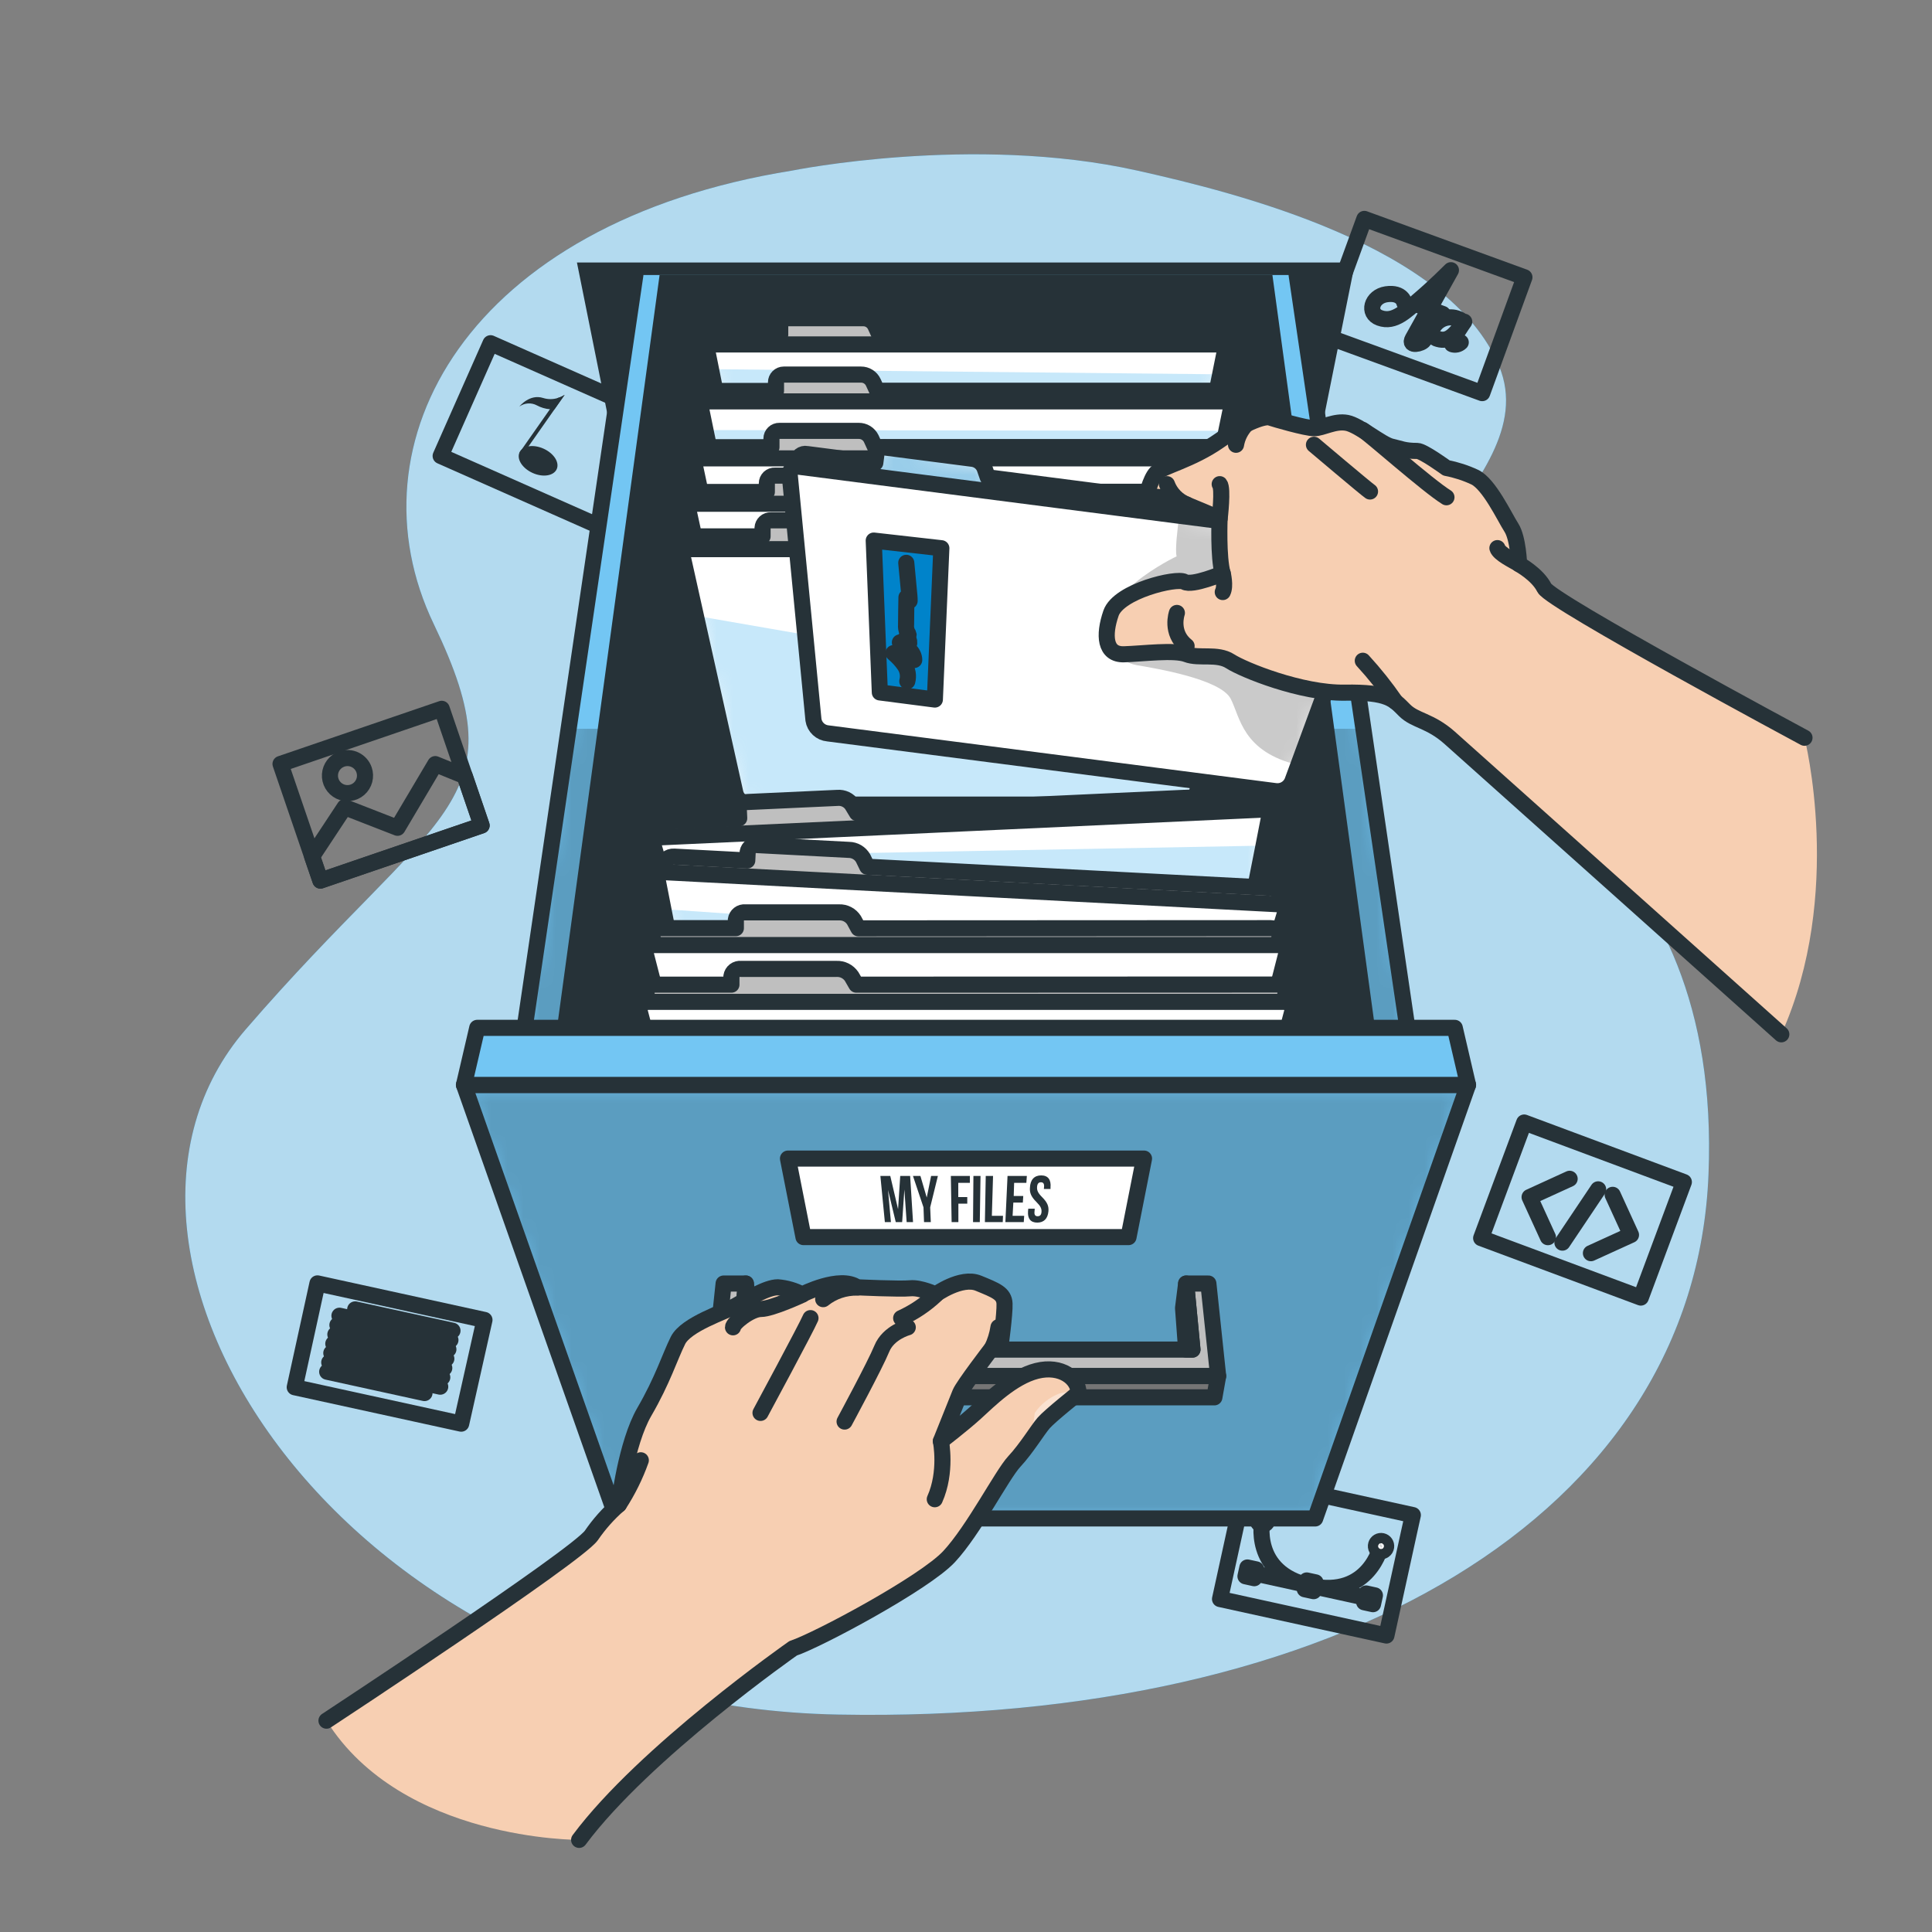 <svg width="120" height="120" viewBox="0 0 120 120" fill="none" xmlns="http://www.w3.org/2000/svg">
<rect x="0" y="0" width="120" height="120" fill="#808080" stroke="none"/>
<path d="M49.214 10.594C49.214 10.594 60.427 8.321 70.63 10.594C76.87 11.983 90.01 15.278 93.113 22.747C96.216 30.216 81.281 36.588 88.618 44.165C91.783 47.434 106.973 51.744 106.118 72.946C105.264 94.147 83.009 107.071 52.08 106.495C21.151 105.919 3.295 77.794 15.257 63.943C27.218 50.093 32.369 50.052 26.947 38.772C21.526 27.492 29.052 13.822 49.214 10.594Z" fill="#0083CA"/>
<path opacity="0.7" d="M49.214 10.594C49.214 10.594 60.427 8.321 70.63 10.594C76.87 11.983 90.01 15.278 93.113 22.747C96.216 30.216 81.281 36.588 88.618 44.165C91.783 47.434 106.973 51.744 106.118 72.946C105.264 94.147 83.009 107.071 52.08 106.495C21.151 105.919 3.295 77.794 15.257 63.943C27.218 50.093 32.369 50.052 26.947 38.772C21.526 27.492 29.052 13.822 49.214 10.594Z" fill="white"/>
<path d="M27.826 45.166L29.914 51.271L19.901 54.696L17.424 47.45L27.437 44.026L27.826 45.166Z" stroke="#263238" stroke-linecap="round" stroke-linejoin="round"/>
<path d="M28.867 48.206L29.914 51.271L19.901 54.696L19.387 53.194L21.406 50.136L24.691 51.415L27.036 47.46L28.867 48.206Z" stroke="#263238" stroke-linecap="round" stroke-linejoin="round"/>
<path d="M22.613 47.82C22.683 48.024 22.691 48.244 22.636 48.453C22.581 48.661 22.465 48.848 22.304 48.991C22.142 49.134 21.942 49.225 21.728 49.254C21.514 49.283 21.297 49.248 21.103 49.153C20.91 49.058 20.748 48.908 20.64 48.722C20.532 48.535 20.481 48.321 20.495 48.106C20.509 47.89 20.586 47.684 20.717 47.513C20.848 47.342 21.026 47.213 21.23 47.143C21.366 47.097 21.509 47.077 21.651 47.086C21.794 47.095 21.934 47.132 22.062 47.195C22.19 47.258 22.305 47.345 22.4 47.453C22.494 47.56 22.567 47.685 22.613 47.82Z" stroke="#263238" stroke-linecap="round" stroke-linejoin="round"/>
<path d="M87.494 95.28L86.114 101.585L75.778 99.319L77.414 91.841L87.754 94.104L87.494 95.28Z" stroke="#263238" stroke-linecap="round" stroke-linejoin="round"/>
<path d="M77.827 97.706L84.929 99.262" stroke="#263238" stroke-linecap="round" stroke-linejoin="round"/>
<path d="M78.408 94.392C78.408 94.392 77.688 97.692 81.374 98.501C85.061 99.31 85.783 96 85.783 96" stroke="#263238" stroke-linecap="round" stroke-linejoin="round"/>
<path d="M78.72 94.462C78.701 94.543 78.65 94.614 78.579 94.659C78.508 94.704 78.423 94.719 78.341 94.702C78.279 94.688 78.223 94.656 78.179 94.611C78.135 94.565 78.106 94.507 78.095 94.445C78.084 94.383 78.091 94.319 78.117 94.261C78.143 94.203 78.185 94.154 78.238 94.12C78.292 94.086 78.354 94.069 78.417 94.071C78.481 94.072 78.542 94.093 78.594 94.129C78.645 94.166 78.685 94.217 78.707 94.276C78.73 94.335 78.734 94.4 78.72 94.462Z" fill="white" stroke="#263238" stroke-linecap="round" stroke-linejoin="round"/>
<path d="M86.095 96.077C86.089 96.12 86.074 96.162 86.051 96.2C86.028 96.237 85.998 96.269 85.961 96.295C85.925 96.32 85.884 96.337 85.841 96.346C85.798 96.354 85.754 96.354 85.71 96.344C85.668 96.335 85.627 96.317 85.591 96.291C85.556 96.265 85.526 96.232 85.504 96.194C85.481 96.156 85.467 96.114 85.462 96.07C85.457 96.026 85.461 95.982 85.474 95.94C85.497 95.863 85.548 95.798 85.618 95.757C85.687 95.716 85.769 95.704 85.848 95.721C85.926 95.738 85.995 95.784 86.041 95.85C86.087 95.916 86.106 95.997 86.095 96.077Z" fill="white" stroke="#263238" stroke-linecap="round" stroke-linejoin="round"/>
<path d="M78.024 97.478L77.478 97.359L77.358 97.905L77.904 98.025L78.024 97.478Z" fill="white" stroke="#263238" stroke-linecap="round" stroke-linejoin="round"/>
<path d="M81.709 98.284L81.163 98.165L81.043 98.711L81.59 98.83L81.709 98.284Z" fill="white" stroke="#263238" stroke-linecap="round" stroke-linejoin="round"/>
<path d="M85.399 99.093L84.853 98.973L84.733 99.519L85.279 99.639L85.399 99.093Z" fill="white" stroke="#263238" stroke-linecap="round" stroke-linejoin="round"/>
<path d="M39.66 26.705L37.049 32.606L27.37 28.32L30.47 21.319L40.147 25.603L39.66 26.705Z" stroke="#263238" stroke-linecap="round" stroke-linejoin="round"/>
<path d="M34.579 29.138C34.394 29.556 33.725 29.666 33.086 29.378C32.448 29.09 32.081 28.526 32.266 28.106C32.45 27.686 33.12 27.578 33.758 27.866C34.397 28.154 34.764 28.718 34.579 29.138Z" fill="#263238"/>
<path d="M35.069 24.528L32.486 28.212L32.266 28.114L34.154 25.421L34.634 24.72C34.784 24.68 34.927 24.616 35.057 24.53L35.069 24.528Z" fill="#263238"/>
<path d="M35.066 24.53L34.44 25.418C34.345 25.428 34.249 25.428 34.154 25.418C33.871 25.395 33.596 25.314 33.346 25.178C33.176 25.087 32.984 25.046 32.791 25.059C32.599 25.072 32.414 25.139 32.258 25.253C32.29 25.214 32.899 24.454 33.739 24.72C34.034 24.813 34.35 24.813 34.644 24.72C34.794 24.679 34.937 24.616 35.066 24.53Z" fill="#263238"/>
<path d="M104.167 74.546L101.914 80.594L91.997 76.901L94.67 69.722L104.587 73.418L104.167 74.546Z" stroke="#263238" stroke-linecap="round" stroke-linejoin="round"/>
<path d="M97.493 73.217L95.006 74.354L96.144 76.843" stroke="#263238" stroke-linecap="round" stroke-linejoin="round"/>
<path d="M98.815 77.837L101.304 76.702L100.166 74.213" stroke="#263238" stroke-linecap="round" stroke-linejoin="round"/>
<path d="M99.264 73.872L97.044 77.182" stroke="#263238" stroke-linecap="round" stroke-linejoin="round"/>
<path d="M94.272 18.353L92.062 24.418L82.118 20.791L84.742 13.596L94.685 17.222L94.272 18.353Z" stroke="#263238" stroke-linecap="round" stroke-linejoin="round"/>
<path d="M87.228 18.809C87.228 18.809 87.108 18.13 86.105 18.278C85.178 18.418 84.905 19.459 85.697 19.745C86.616 20.081 87.336 19.303 88.231 18.545C89.165 17.746 90.012 16.884 90.12 16.783C90.12 16.783 88.015 20.549 87.742 21.046C87.468 21.542 88.291 21.36 88.44 21.139" stroke="#263238" stroke-linecap="round" stroke-linejoin="round"/>
<path d="M90.782 19.92C90.519 19.744 90.198 19.676 89.886 19.729C89.574 19.781 89.294 19.951 89.102 20.203C88.81 20.556 88.963 20.923 89.215 21.022C89.863 21.262 90.264 20.974 90.946 19.982C90.946 19.982 90.002 21.307 90.204 21.382C90.294 21.412 90.391 21.417 90.483 21.396C90.576 21.375 90.661 21.33 90.73 21.264" stroke="#263238" stroke-linecap="round" stroke-linejoin="round"/>
<path d="M87.946 18.895L89.611 19.502" stroke="#263238" stroke-linecap="round" stroke-linejoin="round"/>
<path d="M28.646 88.426L18.307 86.165L19.718 79.714L30.091 81.984L28.646 88.426Z" stroke="#263238" stroke-linecap="round" stroke-linejoin="round"/>
<path d="M22.061 81.329L28.104 82.651" stroke="#263238" stroke-linecap="round" stroke-linejoin="round"/>
<path d="M21.084 81.722L27.977 83.232" stroke="#263238" stroke-linecap="round" stroke-linejoin="round"/>
<path d="M20.957 82.303L27.85 83.81" stroke="#263238" stroke-linecap="round" stroke-linejoin="round"/>
<path d="M20.83 82.884L27.722 84.391" stroke="#263238" stroke-linecap="round" stroke-linejoin="round"/>
<path d="M20.702 83.462L27.595 84.97" stroke="#263238" stroke-linecap="round" stroke-linejoin="round"/>
<path d="M20.578 84.043L27.47 85.55" stroke="#263238" stroke-linecap="round" stroke-linejoin="round"/>
<path d="M20.45 84.622L27.343 86.129" stroke="#263238" stroke-linecap="round" stroke-linejoin="round"/>
<path d="M20.323 85.202L26.366 86.525" stroke="#263238" stroke-linecap="round" stroke-linejoin="round"/>
<path d="M79.339 40.313H40.661L35.834 16.303H84.166L79.339 40.313Z" fill="#263238"/>
<path d="M39.463 17.083L32.34 65.522H87.66L80.537 17.083" fill="#73C6F3"/>
<mask id="mask0_0_239" style="mask-type:luminance" maskUnits="userSpaceOnUse" x="32" y="17" width="56" height="49">
<path d="M39.463 17.083L32.34 65.522H87.66L80.537 17.083" fill="white"/>
</mask>
<g mask="url(#mask0_0_239)">
<path opacity="0.3" d="M87.66 65.522H32.34L35.318 45.267H84.682L87.66 65.522Z" fill="black" fill-opacity="0.7"/>
</g>
<path d="M39.463 17.083L32.34 65.522H87.66L80.537 17.083" stroke="#263238" stroke-linecap="round" stroke-linejoin="round"/>
<path d="M79.032 17.083H40.968L34.368 65.522H85.632L79.032 17.083Z" fill="#263238"/>
<path d="M75.271 20.774H54.61L54.37 20.246C54.305 20.103 54.201 19.982 54.069 19.896C53.937 19.811 53.783 19.766 53.626 19.766H48.941C48.813 19.766 48.691 19.817 48.601 19.907C48.511 19.997 48.461 20.119 48.461 20.246V20.784H44.729C44.661 20.784 44.595 20.799 44.534 20.828C44.473 20.857 44.42 20.899 44.377 20.951C44.334 21.003 44.304 21.064 44.287 21.129C44.271 21.195 44.269 21.263 44.282 21.329L47.335 36.509H72.665L75.718 21.329C75.732 21.262 75.732 21.193 75.716 21.126C75.701 21.06 75.67 20.998 75.627 20.944C75.585 20.891 75.53 20.848 75.469 20.819C75.407 20.789 75.34 20.774 75.271 20.774Z" fill="#BFBFBF" stroke="#263238" stroke-linecap="round" stroke-linejoin="round"/>
<path d="M76.051 21.938L75.787 23.249L73.075 36.734C73.036 36.937 72.928 37.12 72.769 37.251C72.61 37.382 72.41 37.454 72.204 37.454H47.796C47.59 37.454 47.39 37.382 47.231 37.251C47.072 37.12 46.964 36.937 46.925 36.734L44.16 22.93L43.961 21.938C43.948 21.873 43.949 21.805 43.965 21.741C43.981 21.676 44.011 21.615 44.053 21.563C44.095 21.511 44.148 21.469 44.208 21.44C44.268 21.411 44.333 21.395 44.4 21.394H75.6C75.668 21.393 75.735 21.408 75.796 21.436C75.858 21.465 75.912 21.507 75.955 21.559C75.998 21.611 76.029 21.672 76.046 21.738C76.063 21.803 76.064 21.872 76.051 21.938Z" fill="white"/>
<mask id="mask1_0_239" style="mask-type:luminance" maskUnits="userSpaceOnUse" x="43" y="21" width="34" height="17">
<path d="M76.051 21.938L75.787 23.249L73.075 36.734C73.036 36.937 72.928 37.12 72.769 37.251C72.61 37.382 72.41 37.454 72.204 37.454H47.796C47.59 37.454 47.39 37.382 47.231 37.251C47.072 37.12 46.964 36.937 46.925 36.734L44.16 22.93L43.961 21.938C43.948 21.873 43.949 21.805 43.965 21.741C43.981 21.676 44.011 21.615 44.053 21.563C44.095 21.511 44.148 21.469 44.208 21.44C44.268 21.411 44.333 21.395 44.4 21.394H75.6C75.668 21.393 75.735 21.408 75.796 21.436C75.858 21.465 75.912 21.507 75.955 21.559C75.998 21.611 76.029 21.672 76.046 21.738C76.063 21.803 76.064 21.872 76.051 21.938Z" fill="white"/>
</mask>
<g mask="url(#mask1_0_239)">
<path opacity="0.4" d="M75.787 23.249L73.075 36.734C73.036 36.937 72.928 37.12 72.769 37.251C72.61 37.382 72.41 37.454 72.204 37.454H47.796C47.59 37.454 47.39 37.382 47.231 37.251C47.072 37.12 46.964 36.937 46.925 36.734L44.16 22.93L75.787 23.249Z" fill="#73C6F3"/>
</g>
<path d="M76.051 21.938L75.787 23.249L73.075 36.734C73.036 36.937 72.928 37.12 72.769 37.251C72.61 37.382 72.41 37.454 72.204 37.454H47.796C47.59 37.454 47.39 37.382 47.231 37.251C47.072 37.12 46.964 36.937 46.925 36.734L44.16 22.93L43.961 21.938C43.948 21.873 43.949 21.805 43.965 21.741C43.981 21.676 44.011 21.615 44.053 21.563C44.095 21.511 44.148 21.469 44.208 21.44C44.268 21.411 44.333 21.395 44.4 21.394H75.6C75.668 21.393 75.735 21.408 75.796 21.436C75.858 21.465 75.912 21.507 75.955 21.559C75.998 21.611 76.029 21.672 76.046 21.738C76.063 21.803 76.064 21.872 76.051 21.938Z" stroke="#263238" stroke-linecap="round" stroke-linejoin="round"/>
<path d="M75.638 24.271H54.48L54.24 23.746C54.172 23.601 54.065 23.48 53.93 23.395C53.795 23.309 53.639 23.265 53.479 23.266H48.679C48.552 23.266 48.43 23.316 48.34 23.406C48.25 23.496 48.199 23.618 48.199 23.746V24.283H44.359C44.291 24.282 44.224 24.297 44.162 24.325C44.1 24.353 44.045 24.395 44.002 24.447C43.958 24.5 43.927 24.561 43.91 24.627C43.893 24.692 43.89 24.761 43.903 24.828L47.023 39.962H72.96L76.08 24.828C76.095 24.762 76.094 24.693 76.079 24.626C76.064 24.56 76.034 24.498 75.991 24.445C75.949 24.391 75.895 24.348 75.835 24.318C75.773 24.288 75.706 24.272 75.638 24.271Z" fill="#BFBFBF" stroke="#263238" stroke-linecap="round" stroke-linejoin="round"/>
<path d="M76.435 25.476L76.171 26.758L73.39 40.229C73.347 40.434 73.235 40.617 73.072 40.748C72.909 40.88 72.706 40.95 72.497 40.949H47.503C47.294 40.95 47.091 40.88 46.928 40.748C46.765 40.617 46.653 40.434 46.61 40.229L43.819 26.712L43.565 25.476C43.552 25.409 43.554 25.34 43.571 25.275C43.588 25.209 43.62 25.148 43.663 25.095C43.707 25.043 43.762 25.001 43.824 24.973C43.885 24.945 43.953 24.93 44.021 24.931H75.979C76.047 24.93 76.115 24.945 76.176 24.973C76.238 25.001 76.293 25.043 76.337 25.095C76.38 25.148 76.412 25.209 76.429 25.275C76.446 25.34 76.448 25.409 76.435 25.476Z" fill="white"/>
<mask id="mask2_0_239" style="mask-type:luminance" maskUnits="userSpaceOnUse" x="43" y="24" width="34" height="17">
<path d="M76.435 25.476L76.171 26.758L73.39 40.229C73.347 40.434 73.235 40.617 73.072 40.748C72.909 40.88 72.706 40.95 72.497 40.949H47.503C47.294 40.95 47.091 40.88 46.928 40.748C46.765 40.617 46.653 40.434 46.61 40.229L43.819 26.712L43.565 25.476C43.552 25.409 43.554 25.34 43.571 25.275C43.588 25.209 43.62 25.148 43.663 25.095C43.707 25.043 43.762 25.001 43.824 24.973C43.885 24.945 43.953 24.93 44.021 24.931H75.979C76.047 24.93 76.115 24.945 76.176 24.973C76.238 25.001 76.293 25.043 76.337 25.095C76.38 25.148 76.412 25.209 76.429 25.275C76.446 25.34 76.448 25.409 76.435 25.476Z" fill="white"/>
</mask>
<g mask="url(#mask2_0_239)">
<path opacity="0.4" d="M76.171 26.758L73.39 40.229C73.347 40.434 73.235 40.617 73.072 40.748C72.909 40.88 72.706 40.95 72.497 40.949H47.503C47.294 40.95 47.091 40.88 46.928 40.748C46.765 40.617 46.653 40.434 46.61 40.229L43.819 26.712L76.171 26.758Z" fill="#73C6F3"/>
</g>
<path d="M76.435 25.476L76.171 26.758L73.39 40.229C73.347 40.434 73.235 40.617 73.072 40.748C72.909 40.88 72.706 40.95 72.497 40.949H47.503C47.294 40.95 47.091 40.88 46.928 40.748C46.765 40.617 46.653 40.434 46.61 40.229L43.819 26.712L43.565 25.476C43.552 25.409 43.554 25.34 43.571 25.275C43.588 25.209 43.62 25.148 43.663 25.095C43.707 25.043 43.762 25.001 43.824 24.973C43.885 24.945 43.953 24.93 44.021 24.931H75.979C76.047 24.93 76.115 24.945 76.176 24.973C76.238 25.001 76.293 25.043 76.337 25.095C76.38 25.148 76.412 25.209 76.429 25.275C76.446 25.34 76.448 25.409 76.435 25.476Z" stroke="#263238" stroke-linecap="round" stroke-linejoin="round"/>
<path d="M76.003 27.768H54.353L54.113 27.242C54.042 27.097 53.931 26.974 53.794 26.889C53.656 26.804 53.497 26.76 53.335 26.762H48.41C48.346 26.761 48.282 26.771 48.222 26.795C48.162 26.818 48.108 26.853 48.062 26.898C48.016 26.943 47.979 26.996 47.954 27.055C47.929 27.114 47.916 27.178 47.916 27.242V27.778H43.997C43.928 27.776 43.86 27.789 43.797 27.816C43.734 27.844 43.678 27.885 43.633 27.937C43.589 27.989 43.556 28.05 43.538 28.117C43.52 28.183 43.517 28.252 43.529 28.32L46.728 43.409H73.272L76.471 28.32C76.485 28.252 76.483 28.181 76.466 28.114C76.448 28.046 76.416 27.984 76.371 27.93C76.326 27.877 76.269 27.835 76.206 27.807C76.142 27.779 76.073 27.765 76.003 27.768Z" fill="#BFBFBF" stroke="#263238" stroke-linecap="round" stroke-linejoin="round"/>
<path d="M76.354 28.471H43.646C43.578 28.469 43.51 28.482 43.447 28.51C43.385 28.537 43.329 28.578 43.285 28.63C43.24 28.682 43.208 28.743 43.19 28.809C43.172 28.875 43.169 28.944 43.181 29.011L46.301 43.721C46.347 43.928 46.462 44.112 46.629 44.243C46.795 44.374 47.001 44.444 47.213 44.441H72.79C73.001 44.444 73.208 44.374 73.374 44.243C73.54 44.112 73.656 43.928 73.702 43.721L76.822 29.011C76.834 28.944 76.831 28.874 76.813 28.808C76.795 28.742 76.762 28.681 76.717 28.629C76.672 28.577 76.616 28.536 76.553 28.509C76.49 28.482 76.422 28.469 76.354 28.471Z" fill="white" stroke="#263238" stroke-linecap="round" stroke-linejoin="round"/>
<path d="M76.37 30.545H54.223L53.971 30.022C53.897 29.875 53.783 29.753 53.643 29.668C53.502 29.583 53.341 29.539 53.177 29.542H48.137C48.072 29.538 48.006 29.548 47.945 29.57C47.884 29.593 47.828 29.628 47.78 29.672C47.733 29.718 47.695 29.772 47.669 29.832C47.644 29.892 47.63 29.956 47.63 30.022V30.557H43.63C43.56 30.553 43.491 30.565 43.427 30.592C43.363 30.619 43.306 30.66 43.26 30.712C43.214 30.764 43.18 30.825 43.161 30.892C43.142 30.958 43.138 31.029 43.15 31.097L46.421 46.142H73.577L76.848 31.097C76.862 31.028 76.859 30.957 76.841 30.889C76.823 30.821 76.79 30.758 76.744 30.704C76.698 30.651 76.64 30.609 76.576 30.581C76.511 30.554 76.441 30.541 76.37 30.545Z" fill="#BFBFBF" stroke="#263238" stroke-linecap="round" stroke-linejoin="round"/>
<path d="M76.728 31.289H43.272C43.203 31.285 43.134 31.297 43.07 31.324C43.006 31.351 42.949 31.392 42.903 31.444C42.856 31.495 42.822 31.557 42.803 31.624C42.784 31.69 42.78 31.76 42.792 31.829L45.982 46.495C46.034 46.701 46.155 46.884 46.325 47.012C46.494 47.14 46.703 47.207 46.915 47.201H73.075C73.288 47.207 73.496 47.14 73.666 47.012C73.835 46.884 73.957 46.701 74.009 46.495L77.198 31.829C77.21 31.761 77.206 31.692 77.187 31.626C77.169 31.56 77.136 31.499 77.091 31.448C77.046 31.396 76.99 31.355 76.927 31.327C76.865 31.3 76.796 31.287 76.728 31.289Z" fill="white" stroke="#263238" stroke-linecap="round" stroke-linejoin="round"/>
<path d="M76.735 33.322H54.094L53.837 32.798C53.759 32.651 53.642 32.528 53.498 32.443C53.354 32.358 53.19 32.315 53.023 32.318H47.88C47.75 32.312 47.622 32.357 47.526 32.444C47.429 32.532 47.371 32.654 47.364 32.784V33.317H43.265C43.197 33.316 43.129 33.33 43.067 33.358C43.004 33.386 42.949 33.426 42.903 33.477C42.858 33.528 42.824 33.588 42.803 33.653C42.783 33.718 42.777 33.787 42.785 33.854L46.13 48.854H73.879L77.225 33.854C77.232 33.786 77.225 33.717 77.204 33.652C77.183 33.587 77.147 33.527 77.101 33.477C77.055 33.426 76.998 33.386 76.935 33.359C76.872 33.333 76.804 33.32 76.735 33.322Z" fill="#BFBFBF" stroke="#263238" stroke-linecap="round" stroke-linejoin="round"/>
<path d="M77.1 34.109H42.9C42.831 34.106 42.762 34.118 42.699 34.145C42.635 34.172 42.578 34.212 42.533 34.264C42.487 34.315 42.453 34.376 42.433 34.443C42.414 34.509 42.409 34.578 42.42 34.646L43.222 38.246L45.679 49.27C45.736 49.478 45.862 49.661 46.036 49.789C46.211 49.917 46.423 49.983 46.639 49.975H73.375C73.591 49.983 73.804 49.917 73.978 49.789C74.152 49.661 74.278 49.478 74.335 49.27L75.535 43.862L77.59 34.649C77.601 34.58 77.597 34.509 77.577 34.442C77.557 34.374 77.522 34.313 77.475 34.261C77.428 34.209 77.37 34.168 77.305 34.142C77.24 34.116 77.17 34.104 77.1 34.109Z" fill="white"/>
<mask id="mask3_0_239" style="mask-type:luminance" maskUnits="userSpaceOnUse" x="42" y="34" width="36" height="16">
<path d="M77.1 34.109H42.9C42.831 34.106 42.762 34.118 42.699 34.145C42.635 34.172 42.578 34.212 42.533 34.264C42.487 34.315 42.453 34.376 42.433 34.443C42.414 34.509 42.409 34.578 42.42 34.646L43.222 38.246L45.679 49.27C45.736 49.478 45.862 49.661 46.036 49.789C46.211 49.917 46.423 49.983 46.639 49.975H73.375C73.591 49.983 73.804 49.917 73.978 49.789C74.152 49.661 74.278 49.478 74.335 49.27L75.535 43.862L77.59 34.649C77.601 34.58 77.597 34.509 77.577 34.442C77.557 34.374 77.522 34.313 77.475 34.261C77.428 34.209 77.37 34.168 77.305 34.142C77.24 34.116 77.17 34.104 77.1 34.109Z" fill="white"/>
</mask>
<g mask="url(#mask3_0_239)">
<path opacity="0.4" d="M43.212 38.244L45.67 49.267C45.727 49.476 45.853 49.659 46.027 49.787C46.201 49.915 46.413 49.98 46.63 49.973H73.375C73.591 49.98 73.804 49.915 73.978 49.787C74.152 49.659 74.278 49.476 74.335 49.267L75.535 43.86L43.212 38.244Z" fill="#73C6F3"/>
</g>
<path d="M77.1 34.109H42.9C42.831 34.106 42.762 34.118 42.699 34.145C42.635 34.172 42.578 34.212 42.533 34.264C42.487 34.315 42.453 34.376 42.433 34.443C42.414 34.509 42.409 34.578 42.42 34.646L43.222 38.246L45.679 49.27C45.736 49.478 45.862 49.661 46.036 49.789C46.211 49.917 46.423 49.983 46.639 49.975H73.375C73.591 49.983 73.804 49.917 73.978 49.789C74.152 49.661 74.278 49.478 74.335 49.27L75.535 43.862L77.59 34.649C77.601 34.58 77.597 34.509 77.577 34.442C77.557 34.374 77.522 34.313 77.475 34.261C77.428 34.209 77.37 34.168 77.305 34.142C77.24 34.116 77.17 34.104 77.1 34.109Z" stroke="#263238" stroke-linecap="round" stroke-linejoin="round"/>
<path d="M53.225 50.494L52.922 49.99C52.823 49.844 52.687 49.727 52.528 49.651C52.369 49.576 52.193 49.543 52.018 49.558L46.43 49.814C46.296 49.809 46.164 49.856 46.064 49.946C45.963 50.035 45.901 50.16 45.89 50.294L45.914 50.822L41.46 51.026C41.119 51.041 40.874 51.31 40.956 51.581L45.276 66.221L75.43 64.834L78.384 49.865C78.437 49.586 78.17 49.342 77.827 49.358L53.225 50.494Z" fill="#BFBFBF" stroke="#263238" stroke-linecap="round" stroke-linejoin="round"/>
<path d="M78.816 50.801L78.48 52.524L75.943 65.395C75.88 65.612 75.748 65.803 75.566 65.937C75.385 66.072 75.164 66.143 74.938 66.139L45.881 67.474C45.656 67.498 45.429 67.448 45.236 67.331C45.042 67.214 44.893 67.036 44.81 66.826L40.8 53.218L40.605 52.558C40.526 52.286 40.771 52.018 41.112 52.003L78.266 50.294C78.605 50.28 78.871 50.525 78.816 50.801Z" fill="white"/>
<mask id="mask4_0_239" style="mask-type:luminance" maskUnits="userSpaceOnUse" x="40" y="50" width="39" height="18">
<path d="M78.816 50.801L78.48 52.524L75.943 65.395C75.88 65.612 75.748 65.803 75.566 65.937C75.385 66.072 75.164 66.143 74.938 66.139L45.881 67.474C45.656 67.498 45.429 67.448 45.236 67.331C45.042 67.214 44.893 67.036 44.81 66.826L40.8 53.218L40.605 52.558C40.526 52.286 40.771 52.018 41.112 52.003L78.266 50.294C78.605 50.28 78.871 50.525 78.816 50.801Z" fill="white"/>
</mask>
<g mask="url(#mask4_0_239)">
<path opacity="0.4" d="M78.48 52.524L75.943 65.395C75.88 65.612 75.748 65.803 75.566 65.938C75.385 66.072 75.164 66.143 74.938 66.139L45.881 67.474C45.656 67.498 45.429 67.448 45.236 67.331C45.042 67.214 44.893 67.036 44.81 66.826L40.8 53.218L78.48 52.524Z" fill="#73C6F3"/>
</g>
<path d="M78.816 50.801L78.48 52.524L75.943 65.395C75.88 65.612 75.748 65.803 75.566 65.937C75.385 66.072 75.164 66.143 74.938 66.139L45.881 67.474C45.656 67.498 45.429 67.448 45.236 67.331C45.042 67.214 44.893 67.036 44.81 66.826L40.8 53.218L40.605 52.558C40.526 52.286 40.771 52.018 41.112 52.003L78.266 50.294C78.605 50.28 78.871 50.525 78.816 50.801Z" stroke="#263238" stroke-linecap="round" stroke-linejoin="round"/>
<path d="M53.866 53.834L53.609 53.306C53.52 53.151 53.393 53.021 53.239 52.93C53.084 52.839 52.909 52.79 52.73 52.788L47.04 52.49C46.904 52.469 46.765 52.503 46.653 52.583C46.54 52.663 46.464 52.784 46.44 52.92L46.414 53.446L41.873 53.206C41.525 53.186 41.251 53.429 41.304 53.705L44.239 68.654L74.99 70.262L79.466 55.702C79.548 55.43 79.301 55.162 78.953 55.145L53.866 53.834Z" fill="#BFBFBF" stroke="#263238" stroke-linecap="round" stroke-linejoin="round"/>
<path d="M79.814 56.717L79.094 59.088L75.461 70.91C75.373 71.122 75.219 71.299 75.021 71.414C74.823 71.529 74.594 71.577 74.366 71.549L44.734 70.001C44.505 70.004 44.281 69.933 44.097 69.798C43.912 69.663 43.777 69.471 43.711 69.252L41.203 56.467L40.853 54.679C40.798 54.403 41.074 54.161 41.422 54.18L79.301 56.16C79.649 56.179 79.898 56.448 79.814 56.717Z" fill="white"/>
<mask id="mask5_0_239" style="mask-type:luminance" maskUnits="userSpaceOnUse" x="40" y="54" width="40" height="18">
<path d="M79.814 56.717L79.094 59.088L75.461 70.91C75.373 71.122 75.219 71.299 75.021 71.414C74.823 71.529 74.594 71.577 74.366 71.549L44.734 70.001C44.505 70.004 44.281 69.933 44.097 69.798C43.912 69.663 43.777 69.471 43.711 69.252L41.203 56.467L40.853 54.679C40.798 54.403 41.074 54.161 41.422 54.18L79.301 56.16C79.649 56.179 79.898 56.448 79.814 56.717Z" fill="white"/>
</mask>
<g mask="url(#mask5_0_239)">
<path opacity="0.4" d="M79.085 59.088L75.451 70.91C75.364 71.122 75.209 71.299 75.011 71.414C74.814 71.529 74.584 71.577 74.357 71.549L44.724 70.001C44.495 70.004 44.272 69.933 44.087 69.798C43.903 69.663 43.767 69.471 43.702 69.252L41.194 56.467L79.085 59.088Z" fill="#73C6F3"/>
</g>
<path d="M79.814 56.717L79.094 59.088L75.461 70.91C75.373 71.122 75.219 71.299 75.021 71.414C74.823 71.529 74.594 71.577 74.366 71.549L44.734 70.001C44.505 70.004 44.281 69.933 44.097 69.798C43.912 69.663 43.777 69.471 43.711 69.252L41.203 56.467L40.853 54.679C40.798 54.403 41.074 54.161 41.422 54.18L79.301 56.16C79.649 56.179 79.898 56.448 79.814 56.717Z" stroke="#263238" stroke-linecap="round" stroke-linejoin="round"/>
<path d="M53.318 57.662L53.04 57.149C52.941 56.996 52.805 56.871 52.644 56.787C52.483 56.703 52.303 56.662 52.121 56.669H46.291C46.153 56.654 46.015 56.693 45.905 56.779C45.796 56.865 45.724 56.99 45.706 57.127V57.65H41.069C40.714 57.65 40.447 57.905 40.517 58.178L44.299 72.907H75.701L79.483 58.178C79.553 57.905 79.286 57.65 78.931 57.65L53.318 57.662Z" fill="#BFBFBF" stroke="#263238" stroke-linecap="round" stroke-linejoin="round"/>
<path d="M75.12 74.278H44.88C44.357 74.278 43.903 73.987 43.8 73.586L40.104 59.227C40.032 58.954 40.298 58.699 40.656 58.699H79.344C79.702 58.699 79.968 58.954 79.896 59.227L76.21 73.586C76.106 73.987 75.653 74.278 75.12 74.278Z" fill="white" stroke="#263238" stroke-linecap="round" stroke-linejoin="round"/>
<path d="M53.189 61.159L52.894 60.648C52.79 60.497 52.649 60.374 52.485 60.292C52.321 60.21 52.139 60.172 51.955 60.18H46.027C45.888 60.164 45.747 60.202 45.635 60.288C45.524 60.373 45.45 60.499 45.43 60.638V61.159H40.704C40.339 61.159 40.068 61.414 40.14 61.687L43.997 76.37H76.003L79.86 61.68C79.932 61.406 79.661 61.152 79.296 61.152L53.189 61.159Z" fill="#BFBFBF" stroke="#263238" stroke-linecap="round" stroke-linejoin="round"/>
<path d="M75.422 77.76H44.578C44.045 77.76 43.584 77.47 43.478 77.069L39.718 62.755C39.648 62.482 39.919 62.227 40.282 62.227H79.718C80.081 62.227 80.352 62.482 80.282 62.755L76.522 77.069C76.416 77.479 75.955 77.76 75.422 77.76Z" fill="white" stroke="#263238" stroke-linecap="round" stroke-linejoin="round"/>
<path d="M81.689 94.313H38.311L28.817 67.387H91.183L81.689 94.313Z" fill="#73C6F3"/>
<mask id="mask6_0_239" style="mask-type:luminance" maskUnits="userSpaceOnUse" x="28" y="67" width="64" height="28">
<path d="M81.689 94.313H38.311L28.817 67.387H91.183L81.689 94.313Z" fill="white"/>
</mask>
<g mask="url(#mask6_0_239)">
<path opacity="0.3" d="M81.689 94.313H38.311L28.817 67.387H91.183L81.689 94.313Z" fill="black" fill-opacity="0.7"/>
</g>
<path d="M81.689 94.313H38.311L28.817 67.387H91.183L81.689 94.313Z" stroke="#263238" stroke-linecap="round" stroke-linejoin="round"/>
<path d="M90.358 63.842H29.642L28.817 67.387H91.183L90.358 63.842Z" fill="#73C6F3" stroke="#263238" stroke-linecap="round" stroke-linejoin="round"/>
<path d="M44.945 79.723L44.338 85.471H75.662L75.055 79.723H73.673L74.066 83.825H45.934L46.327 79.723H44.945Z" fill="#BFBFBF" stroke="#263238" stroke-linecap="round" stroke-linejoin="round"/>
<path d="M75.427 86.791H44.573L44.338 85.471H75.662L75.427 86.791Z" fill="#757575" stroke="#263238" stroke-linecap="round" stroke-linejoin="round"/>
<path d="M73.673 79.723L73.481 81.247L73.673 83.825H74.066L73.673 79.723Z" fill="#757575" stroke="#263238" stroke-linecap="round" stroke-linejoin="round"/>
<path d="M46.327 79.723L46.522 81.247L46.327 83.825H45.934L46.327 79.723Z" fill="#757575" stroke="#263238" stroke-linecap="round" stroke-linejoin="round"/>
<path d="M70.094 76.838H49.906L48.943 71.962H71.057L70.094 76.838Z" fill="white" stroke="#263238" stroke-linecap="round" stroke-linejoin="round"/>
<path d="M55.781 75.106L55.915 73.039H56.53L56.71 75.907H56.314L56.172 73.882L56.035 75.907H55.637L55.157 73.91L55.337 75.907H54.96L54.682 73.039H55.296L55.781 75.106Z" fill="#263238"/>
<path d="M57.36 74.99L56.705 73.039H57.168L57.562 74.383L57.833 73.039H58.255L57.775 74.99L57.814 75.907H57.394L57.36 74.99Z" fill="#263238"/>
<path d="M59.52 74.352H60.079V74.76H59.527V75.907H59.107L59.059 73.039H60.24V73.469H59.52V74.352Z" fill="#263238"/>
<path d="M60.461 73.039H60.902L60.857 75.907H60.437L60.461 73.039Z" fill="#263238"/>
<path d="M61.226 73.039H61.68L61.606 75.516H62.299L62.282 75.907H61.174L61.226 73.039Z" fill="#263238"/>
<path d="M62.964 74.285H63.557L63.53 74.695H62.94L62.894 75.516H63.614L63.588 75.907H62.446L62.58 73.039H63.78L63.749 73.469H62.99L62.964 74.285Z" fill="#263238"/>
<path d="M64.668 73.006C65.1 73.006 65.294 73.279 65.249 73.757V73.848H64.836L64.848 73.726C64.867 73.514 64.793 73.433 64.654 73.433C64.514 73.433 64.428 73.514 64.414 73.726C64.399 73.937 64.469 74.098 64.73 74.359C65.059 74.69 65.15 74.926 65.119 75.245C65.076 75.689 64.838 75.938 64.428 75.938C64.018 75.938 63.821 75.698 63.852 75.245L63.866 75.074H64.27L64.253 75.274C64.236 75.473 64.315 75.542 64.45 75.542C64.584 75.542 64.675 75.473 64.69 75.274C64.704 75.074 64.637 74.918 64.378 74.662C64.044 74.33 63.946 74.09 63.972 73.757C63.996 73.279 64.238 73.006 64.668 73.006Z" fill="#263238"/>
<path d="M61.351 29.647L61.154 29.083C61.091 28.922 60.984 28.782 60.846 28.678C60.708 28.574 60.544 28.51 60.372 28.493L55.034 27.804C54.902 27.779 54.764 27.807 54.652 27.882C54.541 27.958 54.463 28.075 54.437 28.207L54.367 28.747L50.114 28.2C50.044 28.185 49.971 28.186 49.9 28.204C49.83 28.221 49.765 28.254 49.709 28.3C49.654 28.346 49.609 28.405 49.579 28.47C49.549 28.536 49.535 28.608 49.536 28.68L51.05 44.314L79.85 48.026L85.279 33.288C85.299 33.219 85.302 33.146 85.29 33.075C85.278 33.004 85.249 32.937 85.207 32.878C85.165 32.82 85.111 32.771 85.048 32.737C84.984 32.702 84.914 32.682 84.842 32.678L61.351 29.647Z" fill="white"/>
<mask id="mask7_0_239" style="mask-type:luminance" maskUnits="userSpaceOnUse" x="49" y="27" width="37" height="22">
<path d="M61.351 29.647L61.154 29.083C61.091 28.922 60.984 28.782 60.846 28.678C60.708 28.574 60.544 28.51 60.372 28.493L55.034 27.804C54.902 27.779 54.764 27.807 54.652 27.882C54.541 27.958 54.463 28.075 54.437 28.207L54.367 28.747L50.114 28.2C50.044 28.185 49.971 28.186 49.9 28.204C49.83 28.221 49.765 28.254 49.709 28.3C49.654 28.346 49.609 28.405 49.579 28.47C49.549 28.536 49.535 28.608 49.536 28.68L51.05 44.314L79.85 48.026L85.279 33.288C85.299 33.219 85.302 33.146 85.29 33.075C85.278 33.004 85.249 32.937 85.207 32.878C85.165 32.82 85.111 32.771 85.048 32.737C84.984 32.702 84.914 32.682 84.842 32.678L61.351 29.647Z" fill="white"/>
</mask>
<g mask="url(#mask7_0_239)">
<path opacity="0.4" d="M61.351 29.647L61.154 29.083C61.091 28.922 60.984 28.782 60.846 28.678C60.708 28.574 60.544 28.51 60.372 28.493L55.034 27.804C54.902 27.779 54.764 27.807 54.652 27.882C54.541 27.958 54.463 28.075 54.437 28.207L54.367 28.747L50.114 28.2C50.044 28.185 49.971 28.186 49.9 28.204C49.83 28.221 49.765 28.254 49.709 28.3C49.654 28.346 49.609 28.405 49.579 28.47C49.549 28.536 49.535 28.608 49.536 28.68L51.05 44.314L79.85 48.026L85.279 33.288C85.299 33.219 85.302 33.146 85.29 33.075C85.278 33.004 85.249 32.937 85.207 32.878C85.165 32.82 85.111 32.771 85.048 32.737C84.984 32.702 84.914 32.682 84.842 32.678L61.351 29.647Z" fill="#0083CA"/>
</g>
<path d="M61.351 29.647L61.154 29.083C61.091 28.922 60.984 28.782 60.846 28.678C60.708 28.574 60.544 28.51 60.372 28.493L55.034 27.804C54.902 27.779 54.764 27.807 54.652 27.882C54.541 27.958 54.463 28.075 54.437 28.207L54.367 28.747L50.114 28.2C50.044 28.185 49.971 28.186 49.9 28.204C49.83 28.221 49.765 28.254 49.709 28.3C49.654 28.346 49.609 28.405 49.579 28.47C49.549 28.536 49.535 28.608 49.536 28.68L51.05 44.314L79.85 48.026L85.279 33.288C85.299 33.219 85.302 33.146 85.29 33.075C85.278 33.004 85.249 32.937 85.207 32.878C85.165 32.82 85.111 32.771 85.048 32.737C84.984 32.702 84.914 32.682 84.842 32.678L61.351 29.647Z" stroke="#263238" stroke-linecap="round" stroke-linejoin="round"/>
<path d="M85.555 34.174L80.64 47.52L80.261 48.547C80.172 48.752 80.017 48.921 79.821 49.027C79.625 49.133 79.398 49.17 79.178 49.133L51.422 45.552C51.2 45.532 50.991 45.439 50.828 45.286C50.665 45.133 50.558 44.93 50.525 44.71L49.049 29.47C49.047 29.397 49.062 29.326 49.092 29.26C49.122 29.194 49.167 29.136 49.222 29.09C49.278 29.044 49.343 29.011 49.413 28.994C49.483 28.976 49.556 28.975 49.627 28.99L73.248 32.035L85.118 33.564C85.19 33.568 85.26 33.588 85.324 33.622C85.387 33.657 85.442 33.705 85.483 33.764C85.525 33.822 85.554 33.889 85.566 33.961C85.579 34.031 85.575 34.104 85.555 34.174Z" fill="white"/>
<mask id="mask8_0_239" style="mask-type:luminance" maskUnits="userSpaceOnUse" x="49" y="28" width="37" height="22">
<path d="M85.555 34.174L80.64 47.52L80.261 48.547C80.172 48.752 80.017 48.921 79.821 49.027C79.625 49.133 79.398 49.17 79.178 49.133L51.422 45.552C51.2 45.532 50.991 45.439 50.828 45.286C50.665 45.133 50.558 44.93 50.525 44.71L49.049 29.47C49.047 29.397 49.062 29.326 49.092 29.26C49.122 29.194 49.167 29.136 49.222 29.09C49.278 29.044 49.343 29.011 49.413 28.994C49.483 28.976 49.556 28.975 49.627 28.99L73.248 32.035L85.118 33.564C85.19 33.568 85.26 33.588 85.324 33.622C85.387 33.657 85.442 33.705 85.483 33.764C85.525 33.822 85.554 33.889 85.566 33.961C85.579 34.031 85.575 34.104 85.555 34.174Z" fill="white"/>
</mask>
<g mask="url(#mask8_0_239)">
<path opacity="0.3" d="M85.555 34.174L80.64 47.52C77.158 46.697 77.026 44.527 76.442 43.404C75.799 42.166 71.722 41.508 70.582 41.309C69.442 41.11 68.748 39.955 68.748 39.955C67.721 37.075 73.082 34.555 73.082 34.555C72.977 34.159 73.133 32.861 73.246 32.04L85.116 33.569C85.188 33.572 85.257 33.592 85.32 33.626C85.384 33.66 85.438 33.708 85.48 33.766C85.522 33.824 85.551 33.891 85.564 33.961C85.577 34.032 85.574 34.104 85.555 34.174Z" fill="black" fill-opacity="0.7"/>
</g>
<path d="M85.555 34.174L80.64 47.52L80.261 48.547C80.172 48.752 80.017 48.921 79.821 49.027C79.625 49.133 79.398 49.17 79.178 49.133L51.422 45.552C51.2 45.532 50.991 45.439 50.828 45.286C50.665 45.133 50.558 44.93 50.525 44.71L49.049 29.47C49.047 29.397 49.062 29.326 49.092 29.26C49.122 29.194 49.167 29.136 49.222 29.09C49.278 29.044 49.343 29.011 49.413 28.994C49.483 28.976 49.556 28.975 49.627 28.99L73.248 32.035L85.118 33.564C85.19 33.568 85.26 33.588 85.324 33.622C85.387 33.657 85.442 33.705 85.483 33.764C85.525 33.822 85.554 33.889 85.566 33.961C85.579 34.031 85.575 34.104 85.555 34.174Z" stroke="#263238" stroke-linecap="round" stroke-linejoin="round"/>
<path d="M54.269 33.576L54.648 43.008L58.066 43.45L58.469 34.051L54.269 33.576Z" fill="#0083CA" stroke="#263238" stroke-linecap="round" stroke-linejoin="round"/>
<path d="M56.354 42.314C56.398 42.148 56.406 41.974 56.377 41.803C56.349 41.633 56.284 41.471 56.189 41.328C55.995 41.043 55.761 40.787 55.495 40.567C55.892 40.795 56.33 40.94 56.784 40.994C56.784 40.502 56.304 40.162 55.894 39.902C55.988 39.866 56.088 39.851 56.189 39.858C56.289 39.866 56.387 39.896 56.474 39.946C56.48 39.869 56.468 39.793 56.438 39.722C56.409 39.651 56.363 39.589 56.304 39.54C56.357 39.586 56.438 39.514 56.436 39.446C56.423 39.379 56.394 39.316 56.352 39.262C56.288 39.116 56.262 38.957 56.278 38.798C56.278 38.234 56.294 37.668 56.302 37.104C56.31 37.156 56.333 37.204 56.367 37.242C56.403 37.281 56.448 37.309 56.498 37.322C56.498 37.099 56.472 36.876 56.45 36.653C56.398 36.089 56.345 35.522 56.29 34.958" stroke="#263238" stroke-linecap="round" stroke-linejoin="round"/>
<path d="M110.64 64.243C110.64 64.243 91.272 46.915 90.038 45.823C88.805 44.731 87.902 44.779 87.238 44.114C86.573 43.45 86.239 42.977 83.534 43.022C80.83 43.068 77.22 41.599 76.414 41.076C75.607 40.553 74.467 40.934 73.706 40.639C72.946 40.344 71.002 40.603 69.814 40.639C68.626 40.675 68.532 39.463 69.007 38.086C69.482 36.708 73.087 35.856 73.567 36.139C74.047 36.422 75.941 35.618 75.941 35.618C75.655 34.62 75.751 32.198 75.751 32.198C75.751 32.198 73.757 31.344 72.998 31.061C72.414 30.884 71.802 30.82 71.194 30.871C71.194 30.871 71.434 29.782 71.81 29.376C72.187 28.97 73.994 28.591 75.751 27.358C77.508 26.124 78.6 25.838 78.871 25.932C79.142 26.026 81.103 26.597 81.626 26.597C82.15 26.597 82.908 26.117 83.666 26.266C84.425 26.414 85.802 27.595 86.419 27.737C87.036 27.878 87.226 28.008 88.034 28.008C88.39 28.008 89.839 29.066 89.839 29.066C90.446 29.182 91.036 29.373 91.596 29.635C92.496 30.062 93.446 32.105 93.874 32.77C94.301 33.434 94.354 35.047 94.354 35.047C94.354 35.047 95.494 35.664 95.921 36.518C96.348 37.373 112.08 45.823 112.08 45.823C112.08 45.823 114.559 55.541 110.64 64.243Z" fill="#F7CFB2"/>
<path d="M110.64 64.243C110.64 64.243 91.272 46.915 90.038 45.823C88.805 44.731 87.902 44.779 87.238 44.114C86.573 43.45 86.239 42.977 83.534 43.022C80.83 43.068 77.22 41.599 76.414 41.076C75.607 40.553 74.467 40.934 73.706 40.639C72.946 40.344 71.002 40.603 69.814 40.639C68.626 40.675 68.532 39.463 69.007 38.086C69.482 36.708 73.087 35.856 73.567 36.139C74.047 36.422 75.941 35.618 75.941 35.618C75.655 34.62 75.751 32.198 75.751 32.198C75.751 32.198 73.757 31.344 72.998 31.061C72.414 30.884 71.802 30.82 71.194 30.871C71.194 30.871 71.434 29.782 71.81 29.376C72.187 28.97 73.994 28.591 75.751 27.358C77.508 26.124 78.6 25.838 78.871 25.932C79.142 26.026 81.103 26.597 81.626 26.597C82.15 26.597 82.908 26.117 83.666 26.266C84.425 26.414 85.802 27.595 86.419 27.737C87.036 27.878 87.226 28.008 88.034 28.008C88.39 28.008 89.839 29.066 89.839 29.066C90.446 29.182 91.036 29.373 91.596 29.635C92.496 30.062 93.446 32.105 93.874 32.77C94.301 33.434 94.354 35.047 94.354 35.047C94.354 35.047 95.494 35.664 95.921 36.518C96.348 37.373 112.08 45.823 112.08 45.823" stroke="#263238" stroke-linecap="round" stroke-linejoin="round"/>
<path d="M75.758 32.198C75.758 32.198 75.979 30.331 75.758 30.072" stroke="#263238" stroke-linecap="round" stroke-linejoin="round"/>
<path d="M81.612 27.626C81.612 27.626 84.842 30.36 85.094 30.528" stroke="#263238" stroke-linecap="round" stroke-linejoin="round"/>
<path d="M84.646 26.707C85.09 26.983 88.67 30.158 89.842 30.886" stroke="#263238" stroke-linecap="round" stroke-linejoin="round"/>
<path d="M94.368 35.04C94.02 34.836 93.101 34.392 93.007 34.044" stroke="#263238" stroke-linecap="round" stroke-linejoin="round"/>
<path d="M75.948 35.618C75.948 35.618 76.138 36.394 75.948 36.773" stroke="#263238" stroke-linecap="round" stroke-linejoin="round"/>
<path d="M73.099 38.071C73.099 38.071 72.658 39.305 73.702 40.128" stroke="#263238" stroke-linecap="round" stroke-linejoin="round"/>
<path d="M77.405 26.362C77.072 26.71 76.851 27.151 76.771 27.626" stroke="#263238" stroke-linecap="round" stroke-linejoin="round"/>
<path d="M72.48 30.072C72.585 30.358 72.749 30.618 72.962 30.836C73.174 31.054 73.43 31.225 73.714 31.337" stroke="#263238" stroke-linecap="round" stroke-linejoin="round"/>
<path d="M86.676 43.586C86.059 42.692 85.381 41.841 84.646 41.04" stroke="#263238" stroke-linecap="round" stroke-linejoin="round"/>
<path d="M20.278 106.874C20.278 106.874 35.782 96.684 36.73 95.369C37.216 94.659 37.79 94.014 38.438 93.449C38.438 93.449 38.882 89.65 40.022 87.689C41.162 85.728 41.604 84.269 42.11 83.256C42.617 82.243 45.022 81.485 45.71 81.096C46.399 80.707 47.611 79.956 48.307 79.956C48.839 79.998 49.356 80.15 49.826 80.4C49.826 80.4 52.169 79.2 53.244 79.956C53.244 79.956 55.903 80.083 56.534 80.018C57.166 79.954 58.118 80.4 58.118 80.4C58.118 80.4 59.7 79.262 60.775 79.704C61.85 80.146 62.364 80.335 62.393 80.969C62.422 81.602 62.126 83.753 62.126 83.753H61.598C61.598 83.753 59.827 86.059 59.638 86.52C59.448 86.981 58.438 89.513 58.438 89.513C58.438 89.513 59.765 88.5 60.598 87.742C61.43 86.983 62.878 85.526 64.397 85.147C65.916 84.768 66.991 85.615 66.991 86.52C66.991 86.52 65.22 87.931 64.831 88.375C64.442 88.819 63.766 89.957 63.002 90.775C62.239 91.594 60.48 95.04 58.949 96.684C57.418 98.328 50.789 101.873 49.262 102.379C49.262 102.379 40.022 108.835 35.971 114.278C35.971 114.278 24.96 114.343 20.278 106.874Z" fill="#F7CFB2"/>
<path opacity="0.4" d="M66.986 86.537C66.986 86.537 65.215 87.948 64.826 88.392C64.598 88.658 64.26 89.177 63.866 89.726C64.064 89.085 64.2 88.426 64.272 87.758C64.645 87.214 65.175 86.796 65.791 86.558C66.18 86.444 66.589 86.413 66.991 86.467C66.992 86.49 66.99 86.514 66.986 86.537Z" fill="white"/>
<path d="M20.278 106.874C20.278 106.874 35.782 96.684 36.73 95.369C37.216 94.659 37.79 94.014 38.438 93.449C38.438 93.449 38.882 89.65 40.022 87.689C41.162 85.728 41.604 84.269 42.11 83.256C42.617 82.243 45.022 81.485 45.71 81.096C46.399 80.707 47.611 79.956 48.307 79.956C48.839 79.998 49.356 80.15 49.826 80.4C49.826 80.4 52.169 79.2 53.244 79.956C53.244 79.956 55.903 80.083 56.534 80.018C57.166 79.954 58.118 80.4 58.118 80.4C58.118 80.4 59.7 79.262 60.775 79.704C61.85 80.146 62.364 80.335 62.393 80.969C62.422 81.602 62.126 83.753 62.126 83.753H61.598C61.598 83.753 59.827 86.059 59.638 86.52C59.448 86.981 58.438 89.513 58.438 89.513C58.438 89.513 59.765 88.5 60.598 87.742C61.43 86.983 62.878 85.526 64.397 85.147C65.916 84.768 66.991 85.615 66.991 86.52C66.991 86.52 65.22 87.931 64.831 88.375C64.442 88.819 63.766 89.957 63.002 90.775C62.239 91.594 60.48 95.04 58.949 96.684C57.418 98.328 50.789 101.873 49.262 102.379C49.262 102.379 40.022 108.835 35.971 114.278" stroke="#263238" stroke-linecap="round" stroke-linejoin="round"/>
<path d="M58.442 89.52C58.442 89.52 58.822 91.421 58.061 93.12" stroke="#263238" stroke-linecap="round" stroke-linejoin="round"/>
<path d="M55.973 81.871C56.768 81.509 57.498 81.018 58.133 80.417" stroke="#263238" stroke-linecap="round" stroke-linejoin="round"/>
<path d="M61.606 83.76C61.81 83.341 61.949 82.894 62.018 82.433" stroke="#263238" stroke-linecap="round" stroke-linejoin="round"/>
<path d="M53.251 79.973C52.481 79.956 51.73 80.211 51.13 80.693" stroke="#263238" stroke-linecap="round" stroke-linejoin="round"/>
<path d="M49.834 80.417C49.834 80.417 47.935 81.302 47.27 81.302C46.606 81.302 45.528 82.188 45.528 82.442" stroke="#263238" stroke-linecap="round" stroke-linejoin="round"/>
<path d="M38.438 93.456C38.999 92.594 39.457 91.669 39.802 90.701" stroke="#263238" stroke-linecap="round" stroke-linejoin="round"/>
<path d="M56.383 82.442C56.383 82.442 55.183 82.757 54.77 83.77C54.358 84.782 52.459 88.296 52.459 88.296" stroke="#263238" stroke-linecap="round" stroke-linejoin="round"/>
<path d="M50.34 81.871C50.086 82.474 47.237 87.758 47.237 87.758" stroke="#263238" stroke-linecap="round" stroke-linejoin="round"/>
</svg>
